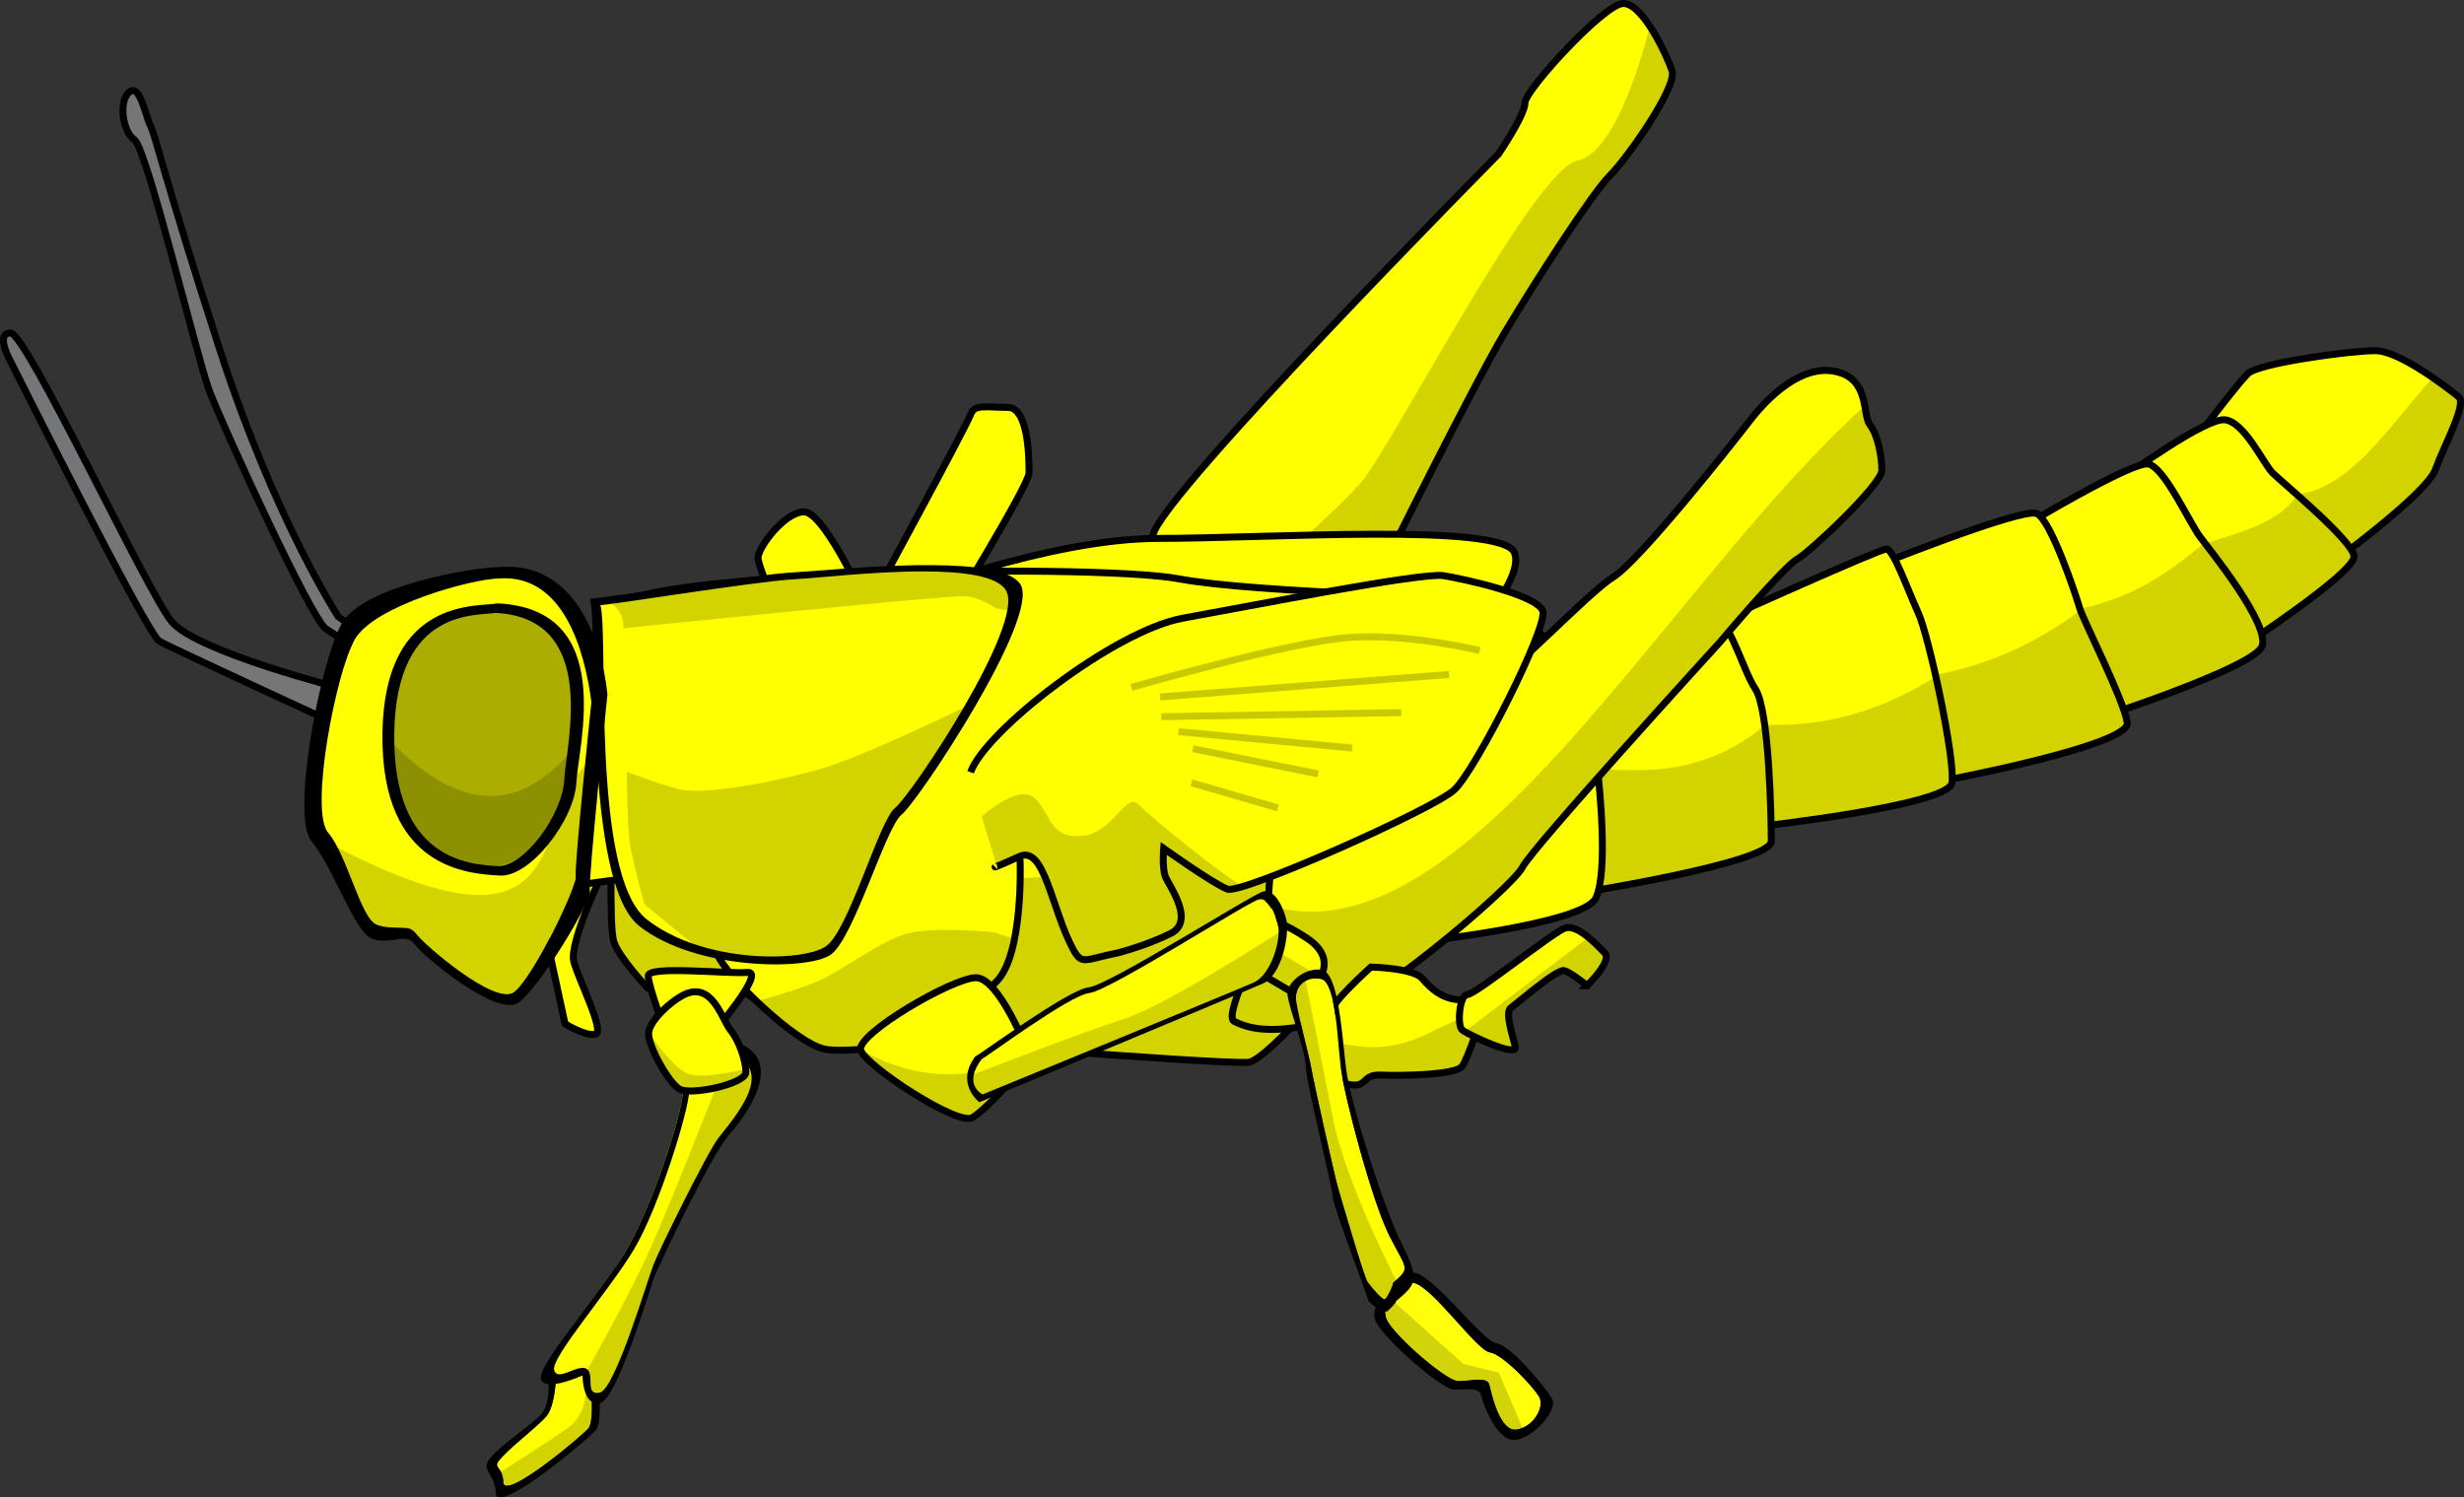 <?xml version="1.0" encoding="UTF-8" standalone="no"?>
<!-- Created with Inkscape (http://www.inkscape.org/) -->
<svg
    xmlns:inkscape="http://www.inkscape.org/namespaces/inkscape"
    xmlns:rdf="http://www.w3.org/1999/02/22-rdf-syntax-ns#"
    xmlns="http://www.w3.org/2000/svg"
    xmlns:cc="http://creativecommons.org/ns#"
    xmlns:dc="http://purl.org/dc/elements/1.1/"
    xmlns:sodipodi="http://sodipodi.sourceforge.net/DTD/sodipodi-0.dtd"
    xmlns:svg="http://www.w3.org/2000/svg"
    xmlns:ns1="http://sozi.baierouge.fr"
    xmlns:xlink="http://www.w3.org/1999/xlink"
    id="svg2662"
    sodipodi:docname="locust.svg"
    viewBox="0 0 353.91 215.1"
    sodipodi:version="0.32"
    version="1.0"
    inkscape:output_extension="org.inkscape.output.svg.inkscape"
    inkscape:version="0.46"
  >
  <rect x="0" y="0" width="353.91" height="215.1" fill="#333333" stroke="none"/>
  <sodipodi:namedview
      id="base"
      bordercolor="#666666"
      inkscape:pageshadow="2"
      guidetolerance="10"
      pagecolor="#ffffff"
      gridtolerance="10000"
      inkscape:window-height="971"
      inkscape:zoom="0.81592977"
      objecttolerance="10"
      showgrid="false"
      borderopacity="1.0"
      inkscape:current-layer="layer1"
      inkscape:cx="281.82588"
      inkscape:cy="144.954"
      inkscape:window-y="23"
      inkscape:showpageshadow="false"
      inkscape:window-x="0"
      inkscape:window-width="1280"
      showborder="true"
      inkscape:pageopacity="0.0"
      inkscape:document-units="px"
  />
  <g
      id="layer1"
      inkscape:label="Layer 1"
      inkscape:groupmode="layer"
      transform="translate(-188.61 -104.44)"
    >
    <g
        id="g3522"
        transform="translate(72.582 -580.54)"
      >
      <path
          id="path3443"
          style="fill-rule:evenodd;stroke:#000000;stroke-width:1px;fill:#ffff00"
          d="m239.92 770.72s-5.6-12.21-8.4-12.21-6.61 5.08-6.61 6.61 4.58 11.45 4.58 11.45"
      />
      <path
          id="path3441"
          style="fill-rule:evenodd;stroke:#000000;stroke-width:1px;fill:#ffff00"
          d="m251.62 774.53s12.21-19.84 12.21-21.62 0-9.41-3.05-9.41-4.83-0.51-5.34 1.01c-0.51 1.53-13.23 24.94-13.23 24.94"
      />
      <g
          id="g3400"
        >
        <path
            id="path3439"
            style="fill-rule:evenodd;stroke:#000000;stroke-width:1px;fill:#ffff00"
            d="m314.46 766.9s13.23-26.71 17.81-34.34c4.58-7.64 12.47-19.85 15.01-22.39 2.55-2.55 9.67-12.72 8.91-15.01s-4.33-9.93-7.12-9.67c-2.8 0.25-14 12.46-14 14.25 0 1.78-3.81 7.37-3.81 7.37s-48.34 48.85-49.62 54.7c-1.27 5.86 10.43 15.52 10.43 15.52"
        />
        <path
            id="path3398"
            style="fill-rule:evenodd;fill-opacity:.172;fill:#000000"
            d="m315.72 765.23s11.56-25.23 16.91-33.56c5.34-8.33 8.82-14.05 13.3-19.52 4.47-5.47 10.81-14.79 10.44-16.65-0.37-1.87-3.36-6.84-3.36-6.84s-4.22 18.15-10.44 19.39c-6.21 1.24-26.72 41.27-31.07 46.24s-15.42 14.3-15.42 14.3"
        />
      </g
      >
      <path
          id="path3453"
          style="fill-rule:evenodd;stroke:#000000;stroke-width:1px;fill:#ffff00"
          d="m245.26 770.72s21.37-8.4 37.15-8.4c15.77 0 49.35-2.29 51.14 2.04 1.78 4.32-9.67 15.77-9.67 15.77"
      />
      <g
          id="g3454"
          transform="translate(-.719 -120.78)"
        >
        <path
            id="path3455"
            sodipodi:nodetypes="csccscsccsc"
            style="fill-rule:evenodd;stroke:#000000;stroke-width:1px;fill:#ffff00"
            d="m204.92 894.25c-5.41-6.39 68.37-7.74 81.16-5.34 11.02 2.06 45.29 2.8 45.29 2.8l13.23 10.17s-43.25 56.23-48.59 56.48c-5.35 0.26-52.16-3.56-52.16-3.56s-7.12 2.04-9.41 0.77c-2.29-1.28-14.51-9.93-14.51-9.93l-10.17 2.04s-4.07-4.33-4.84-6.62c-0.76-2.29-0.25-17.04-0.25-17.04"
        />
        <path
            id="path3452"
            sodipodi:nodetypes="ccsccccccz"
            style="fill-rule:evenodd;fill-opacity:.172;fill:#000000"
            d="m263.89 931.9c19.68-0.81 71.05-17.97 71.05-17.97s-34.78 44.26-37.94 44.26-53.41-3.5-53.41-3.5l-8.32 1.33-15.14-10.48-10.15 2.16-5.32-6.65-0.33-20.63s39.88 12.28 59.56 11.48z"
        />
      </g
      >
      <g
          id="g3460"
          transform="translate(-.891 1.113)"
        >
        <path
            id="path3657"
            style="fill-rule:evenodd;stroke:#000000;stroke-width:1px;fill:#ffff00"
            d="m219.95 820.96c1.32 3.16 11.28 12.78 15.43 13.61s16.6-1.66 16.6-1.66 4.32-4.15 8.14-8.13 3.32-17.26 3.32-17.26l-5.15-9.13"
        />
        <path
            id="path3458"
            sodipodi:nodetypes="czcccccccz"
            style="fill-rule:evenodd;fill-opacity:.172;fill:#000000"
            d="m234.5 824.76c3.28-1.4 8.94-5.83 12.85-6.83 3.9-1 12.32-0.15 12.32-0.15l3.04 0.97-1.93 5.27-12.47 11.65-13.66-0.96-5.56-4.08-3.35-2.97s5.49-1.5 8.76-2.9z"
        />
      </g
      >
      <g
          id="g3378"
        >
        <g
            id="g3354"
          >
          <path
              id="path3467"
              style="fill-rule:evenodd;stroke:#000000;stroke-width:1px;fill:#ffff00"
              d="m450.58 766.14s13.99-10.18 15.26-13.74c1.28-3.56 4.58-9.41 3.31-10.43s-8.39-6.62-11.96-6.62c-3.56 0-16.79 1.79-18.31 3.31-1.53 1.53-7.13 8.91-7.13 8.91"
          />
          <path
              id="path3342"
              sodipodi:nodetypes="csssccc"
              style="fill-rule:evenodd;fill-opacity:.172;fill:#000000"
              d="m465.28 739.41s4.06 2.37 4.2 2.96c0.13 0.6-3.2 9.22-3.42 9.72-0.23 0.5-6.35 7.16-6.53 7.21-0.18 0.04-7.89 6.02-7.89 6.02l-10.95-10.04c10.45 3.88 17.14-7.53 24.59-15.87z"
          />
        </g
        >
        <g
            id="g3358"
          >
          <path
              id="path3469"
              style="fill-rule:evenodd;stroke:#000000;stroke-width:1px;fill:#ffff00"
              d="m438.11 777.84s16.29-10.68 16.03-12.97c-0.25-2.29-10.43-10.69-11.7-11.96s-4.07-7.38-6.87-7.63c-2.8-0.26-14 7.88-14 7.88"
          />
          <path
              id="path3344"
              sodipodi:nodetypes="cccccc"
              style="fill-rule:evenodd;fill-opacity:.172;fill:#000000"
              d="m445.85 756.2l8.07 7.93 0.18 1.51-15.37 12.13-9.08-13.64c5.91-2.25 13.3-3.35 16.2-7.93z"
          />
        </g
        >
        <g
            id="g3362"
          >
          <path
              id="path3471"
              style="fill-rule:evenodd;stroke:#000000;stroke-width:1px;fill:#ffff00"
              d="m417.76 788.02s21.88-7.12 23.15-10.18c1.27-3.05-7.38-13.74-8.9-15.77-1.53-2.04-5.09-9.92-7.38-10.43s-18.32 9.16-18.32 9.16"
          />
          <path
              id="path3346"
              sodipodi:nodetypes="ccccsc"
              style="fill-rule:evenodd;fill-opacity:.172;fill:#000000"
              d="m409.21 773.26c11.76-1.01 17.69-5.62 23.5-10.31l7.39 10.72 1 4.2s-18.43 10.76-21.71 9.35l-3.29-1.42"
          />
        </g
        >
        <g
            id="g3366"
          >
          <path
              id="path3473"
              style="fill-rule:evenodd;stroke:#000000;stroke-width:1px;fill:#ffff00"
              d="m394.86 797.18s27.22-5.09 26.71-8.4c-0.5-3.31-6.36-14.75-6.86-16.53-0.51-1.79-4.08-12.47-6.11-13.49-2.04-1.02-24.68 8.14-24.68 8.14"
          />
          <path
              id="path3348"
              sodipodi:nodetypes="ccscsc"
              style="fill-rule:evenodd;fill-opacity:.172;fill:#000000"
              d="m384.5 782.71c11.34 0.13 21.39-3.41 30.34-10.05 0 0 6.98 15.6 6.83 16.23-0.16 0.64-1.96 1.85-1.96 1.85s-25.64 7.88-27.18 6.88l-1.53-1.01"
          />
        </g
        >
        <g
            id="g3370"
          >
          <path
              id="path3475"
              style="fill-rule:evenodd;stroke:#000000;stroke-width:1px;fill:#ffff00"
              d="m367.89 803.79s27.99-3.05 28.5-6.36c0.51-3.3-3.31-21.11-4.84-24.42-1.52-3.31-3.56-9.16-4.58-9.16-1.01 0-24.17 10.43-24.17 10.43"
          />
          <path
              id="path3350"
              sodipodi:nodetypes="ccssc"
              style="fill-rule:evenodd;fill-opacity:.172;fill:#000000"
              d="m364.72 788.63c10.99 1.63 20.66-0.95 29.4-6.5 0 0 3.01 14.38 2.27 15.33s-4.86 2.59-14.33 4.55c-0.6 0.12-15.33 2.11-15.33 2.11"
          />
        </g
        >
        <g
            id="g3374"
          >
          <path
              id="path3477"
              style="fill-rule:evenodd;stroke:#000000;stroke-width:1px;fill:#ffff00"
              d="m343.21 813.21s27.23-4.33 27.23-7.38-0.26-18.83-2.29-21.88c-2.04-3.05-4.07-11.96-7.89-11.96s-26.46 11.45-26.46 11.45"
          />
          <path
              id="path3352"
              sodipodi:nodetypes="ccssc"
              style="fill-rule:evenodd;fill-opacity:.172;fill:#000000"
              d="m338.87 794.6c10.33 1.31 20.67 2.76 30.45-5.28 0 0 1.96 16.23 1.01 17.02-0.96 0.8-26.71 7.77-27.66 6.93l-0.95-0.85"
          />
        </g
        >
      </g
      >
      <path
          id="path3479"
          style="fill-rule:evenodd;stroke:#000000;stroke-width:1px;fill:#ffff00"
          d="m319.3 820.33s24.17-2.54 25.95-6.36 0.51-16.03 0.25-18.32c-0.25-2.29 0.26-15.77 0.26-15.77l-30.02 1.78"
      />
      <g
          id="g3291"
        >
        <g
            id="g3274"
          >
          <path
              id="path3433"
              style="fill-rule:evenodd;stroke:#000000;stroke-width:1px;fill:#ffff00"
              d="m379.8 738.37c-4.82-1.14-9.65 3.4-12.48 7.09-2.84 3.69-15.89 20.14-19.57 22.41-3.69 2.27-15.6 15.03-19.57 17.02-3.98 1.98-28.37 18.15-29.22 22.12s-0.85 11.35-0.85 11.35-6.52 12.48-4.82 13.33 4.82 1.98 11.91 0.28 28.08-19.57 29.5-22.41c1.42-2.83 28.36-32.33 28.36-32.33s9.08-10.78 11.07-11.91c1.98-1.14 12.19-10.78 12.19-12.77 0-1.98-0.57-5.1-1.7-6.52s0-6.53-4.82-7.66z"
          />
          <path
              id="path3272"
              sodipodi:nodetypes="ccccccccccccccc"
              style="fill-rule:evenodd;fill-opacity:.172;fill:#000000"
              d="m383.93 743.22l0.26 1.92 1.92 3.97 0.25 3.72-9.86 10.88-3.58 2.31-37.65 42.51-2.05 3.08-17.68 14.85-6.53 5.76-8.58 0.52-6.91-0.77-0.64-1.41 5.5-15.5c28.23 8.42 57.02-46.29 85.55-71.84z"
          />
        </g
        >
        <g
            id="g3287"
          >
          <path
              id="path3437"
              style="fill-rule:evenodd;stroke:#000000;stroke-width:1px;fill:#ffff00"
              d="m325.91 828.6c-2.54 0-4.32-1.53-5.59-3.05-1.28-1.53-7.38-1.66-7.38-1.66s-5.85 5.22-5.6 6.36c0.25 1.15-1.27 9.67 2.04 10.43 3.3 0.77 2.03-1.4 4.96-1.27 2.92 0.13 10.81 0 11.7-1.27s2.54-6.49 2.54-6.49"
          />
          <path
              id="path3281"
              sodipodi:nodetypes="ccccccccccc"
              style="fill-rule:evenodd;fill-opacity:.172;fill:#000000"
              d="m328.28 830.54l-1 5.26-1.19 2.37-1.58 0.74-9.05 0.5-2.75 0.16-1.58 1.37-1.51-0.05-2.5-1.24 0.05-5.17c11.1 3.05 14.26-2.42 21.11-3.94z"
          />
        </g
        >
        <g
            id="g3283"
          >
          <path
              id="path3435"
              style="fill-rule:evenodd;stroke:#000000;stroke-width:1px;fill:#ffff00"
              d="m343.98 826.56s3.69-3.56 2.54-4.7c-1.14-1.15-3.94-4.2-5.72-3.56-1.78 0.63-12.85 9.54-14 9.54-1.14 0-1.52 4.45-0.76 5.08 0.76 0.64 8.01 4.08 7.63 2.42-0.38-1.65-1.52-4.96-0.63-5.6 0.89-0.63 6.61-5.59 7.63-5.34 1.02 0.26 3.69 2.42 3.31 2.16z"
          />
          <path
              id="path3279"
              style="fill-rule:evenodd;fill-opacity:.172;fill:#000000"
              d="m326.3 833.25l6.28 2.56 1.28-0.13-1.03-5.5 7.05-5.64h1.28l2.69 2.05 2.04-2.18 0.77-2.43-2.56-2.31-17.8 13.58z"
          />
        </g
        >
      </g
      >
      <path
          id="path3465"
          style="fill-rule:evenodd;stroke:#000000;stroke-width:1px;fill:#ffff00"
          d="m203.03 809.39s-5.35 10.94-4.58 13.74c0.76 2.8 4.58 10.18 3.05 10.43s-4.32-1.53-4.32-1.53l-2.8-12.97"
      />
      <path
          id="path3576"
          style="fill-rule:evenodd;stroke:#000000;stroke-width:1px;fill:#ffff00"
          d="m207.58 775.36l-18.85 3.83 2.22 34.02 21.84-2.99"
      />
      <g
          id="g3466"
        >
        <path
            id="path3447"
            sodipodi:nodetypes="csssssc"
            style="fill-rule:evenodd;fill:#ffff00"
            d="m201.8 771.65c1.27 4.08-1.7 39.42 6.44 45.78 8.14 6.37 23.11 6.44 26.42 4.15 3.3-2.29 7.73-18.32 10.02-20.1s19.62-27.22 16.82-32.05-26.71-1.72-32.05-1.47c-5.34 0.26-28.11 3.72-27.65 3.69z"
        />
        <path
            id="path3664"
            sodipodi:nodetypes="cccczzczccccc"
            style="fill-rule:evenodd;fill-opacity:.172;fill:#000000"
            d="m242.36 806.44l2.5-4.7 7.5-10 3.11-5.6s-15.53 7.61-21.9 9.39-16.51 3.76-20.07 2.8c-3.57-0.95-7.43-2.5-7.43-2.5s-0.03 7.99 0.53 10.91c0.56 2.93 1.97 8.11 1.97 8.11l7.73 6.36c4.76 1.42 9.71 2.19 15.08 1.59 3.33-0.14 4.62-2.54 6.21-4.62l4.77-11.74z"
        />
        <path
            id="path3666"
            style="fill-rule:evenodd;fill-opacity:.172;fill:#000000"
            d="m204.03 771.74s1.06 0.91 1.36 1.97 0.15 1.52 0.15 1.52 46.75-4.78 49.02-4.62c2.27 0.15 4.47 1.74 4.47 1.74l2.35 0.45 0.15-3.18-6.21-2.8-12.2-0.08-23.03 2.12-14.09 1.9"
        />
        <path
            id="path3659"
            style="fill-rule:evenodd;fill:#000000"
            d="m249.97 766.16c-7.82-0.06-16.84 0.88-19.85 1.03-5.34 0.25-29.37 4.03-29.37 3.78 1.27 4.07-1.02 40.7 7.13 47.06 8.14 6.36 24.16 6.38 27.46 4.09 3.31-2.28 7.9-18.34 10.19-20.12s19.89-28.2 17.09-33.03c-1.22-2.12-6.57-2.77-12.65-2.81zm-1.25 0.9c5.62 0.01 10.59 0.64 11.81 2.75 2.8 4.84-13.65 29.44-15.94 31.22s-6.63 17.59-9.93 19.88c-3.31 2.29-17.58 2.51-25.72-3.85s-5.42-41.11-6.69-45.18c0 0.25 22.53-3.44 27.87-3.69 3.01-0.15 11.37-1.14 18.6-1.13z"
        />
      </g
      >
      <g
          id="g3315"
        >
        <g
            id="g3254"
          >
          <path
              id="path3484"
              sodipodi:nodetypes="czsssssc"
              style="fill-rule:evenodd;fill:#ffff0c"
              d="m318.74 869.27c-4.39 3.97-3.9 2.97-3.68 4.82 0.22 1.93 8.65 9.29 10.42 9.29s4.18-0.71 4.47 0.5c0.28 1.2 1.49 6.81 3.9 6.45 2.41-0.35 4.09-3.23 3.24-4.72-0.85-1.48-5.2-6.1-7.12-6.38-1.91-0.28-8.89-10.38-11.23-9.96z"
          />
          <path
              id="path3682"
              style="fill-rule:evenodd;fill-opacity:.172;fill:#000000"
              d="m316.05 871.8l10.14 9.08 5.12 1.29 3.6 8.37-1.57 1-2.26-2.19-2.25-5.44-4.22 0.06-10.08-9.05-0.03-2.09"
          />
          <path
              id="path3481"
              style="fill-rule:evenodd;fill:#000000"
              d="m319.06 867.78c-0.09 0-0.17 0.02-0.25 0.03-4.82 4.25-5.58 4.52-5.34 6.5 0.24 2.06 9.49 10.28 11.44 10.28 1.94 0 3.56-0.41 3.87 0.88s2.32 6.72 4.97 6.34 6.12-4.34 5.19-5.93c-0.94-1.6-5.87-7.64-7.97-7.94-2.04-0.3-9.13-9.97-11.91-10.16zm-0.09 1.47c2.54 0.21 9.14 9.69 11 9.97 1.91 0.28 6.27 4.92 7.12 6.4 0.85 1.49-0.84 4.37-3.25 4.72-2.41 0.36-3.62-5.26-3.9-6.46-0.29-1.21-2.7-0.51-4.47-0.5-1.77 0-10.19-7.36-10.41-9.29-0.21-1.85-0.71-0.84 3.69-4.81 0.07-0.01 0.14-0.04 0.22-0.03z"
          />
        </g
        >
        <g
            id="g3311"
          >
          <path
              id="path3449"
              style="fill-rule:evenodd;stroke:#000000;stroke-width:1px;fill:#ffff00"
              d="m263.58 835.85s-4.07-10.43-7.38-10.43-17.3 8.14-16.54 10.43c0.77 2.29 14 10.94 16.03 9.67 2.04-1.27 5.6-5.34 5.6-5.34"
          />
          <path
              id="path3309"
              sodipodi:nodetypes="cscc"
              style="fill-rule:evenodd;fill-opacity:.172;fill:#000000"
              d="m239.66 835.79s12.86 11.71 16.39 9.45c3.53-2.27 6.56-8.03 6.56-8.03-7.02 2.71-14.45 3.29-22.95-1.42z"
          />
        </g
        >
        <g
            id="g3304"
          >
          <path
              id="path3431"
              style="fill-rule:evenodd;stroke:#000000;stroke-width:1px;fill:#ffff00"
              d="m296.69 824.6l6.24 3.68s6.81-4.53 0.85-8.51c-5.95-3.97-7.94-2.83-7.94-2.83"
          />
          <path
              id="path3302"
              style="fill-rule:evenodd;fill-opacity:.172;fill:#000000"
              d="m296.8 824.68l4.94 2.86 3.28-1.07 0.21-1.44-6.67-3.95"
          />
        </g
        >
        <g
            id="g3259"
          >
          <path
              id="path3493"
              sodipodi:nodetypes="cssssssssc"
              style="fill-rule:evenodd;fill:#ffff00"
              d="m316.13 869.26c2.56-2.24 1.95-1.83-0.54-6.76-2.5-4.93-6.44-19.85-6.96-24.05-0.53-4.21-0.72-12.48-2.95-12.87-2.24-0.4-3.53 1.24-3.53 2.68 0 1.45 1.9 8.25 2.23 10.19 0.33 1.97 3.41 15.76 3.81 17.08 0.32 1.07 3.73 12.84 4.26 13.59 0.64 0.9 2.17 2.65 2.5 2.52 0.33-0.14 1.31-2.32 1.18-2.38z"
          />
          <path
              id="path3693"
              style="fill-rule:evenodd;fill-opacity:.172;fill:#000000"
              d="m301.68 828.31l5.07 23.22 5.32 17.56 2.96 3.49 1.91-2.96s-7.63-14.54-9.47-24.08-4.01-20.13-4.01-20.13l-1.52 1.38"
          />
          <path
              id="path3427"
              style="fill-rule:evenodd;fill:#000000"
              d="m305.47 824.25c-2.27-0.1-4.53 1.94-4.53 3.41 0 1.56 2.62 8.28 2.62 10.4 0 2.13 3.91 17.73 3.91 18.94s5.02 14.25 5.09 14.75 2.27 1.77 2.63 1.63c0.35-0.15 1.48-1.4 1.34-1.47 2.77-2.41 3.57-2.84 0.88-8.16-2.7-5.32-7.47-20.65-8.03-25.19-0.57-4.54-1.06-13.82-3.47-14.25-0.15-0.02-0.29-0.05-0.44-0.06zm-0.59 1.28c0.24-0.01 0.53-0.02 0.81 0.03 2.23 0.4 2.41 8.67 2.93 12.88 0.53 4.2 4.48 19.13 6.97 24.06 2.5 4.93 3.1 4.52 0.53 6.75 0.14 0.07-0.85 2.24-1.18 2.37-0.33 0.14-1.87-1.6-2.5-2.5-0.53-0.75-3.93-12.52-4.25-13.59-0.4-1.32-3.48-15.09-3.81-17.06-0.33-1.94-2.22-8.77-2.22-10.22 0-1.26 0.97-2.65 2.72-2.72z"
          />
        </g
        >
        <g
            id="g3264"
          >
          <path
              id="path3569"
              sodipodi:nodetypes="ccssssc"
              style="fill-rule:evenodd;fill:#ffff00"
              d="m256.53 837.41c-2.83 3.69 0.78 5.31 0.78 5.31s36.59-15.04 39.14-16.17c2.55-1.14 3.69-6.81 3.12-8.79-0.57-1.99-1.7-3.97-3.12-3.69s-21.27 12.76-24.11 13.05c-2.84 0.28-15.52 10.29-15.81 10.29z"
          />
          <path
              id="path3702"
              style="fill-rule:evenodd;fill-opacity:.172;fill:#000000"
              d="m257.15 842.68l38.59-16.09 2.82-1.95 1.79-6.13s-16.64 10.84-22.93 12.85c-6.28 2-21.89 8.07-21.89 8.07l0.32 2.44"
          />
          <path
              id="path3567"
              sodipodi:nodetypes="cssccssccssccssc"
              style="fill-rule:evenodd;fill:#000000"
              d="m297.78 813c-0.09 0-0.19 0.01-0.28 0.03-1.48 0.3-22.17 13.48-25.12 13.78-2.96 0.3-15.96 9.91-16.26 9.91-2.95 3.9 0.57 6.59 0.57 6.59s38.15-15.89 40.81-17.09 3.84-7.21 3.25-9.31c-0.55-1.97-1.62-3.92-2.97-3.91zm-0.47 1.16c1.11 0.19 1.76 1.85 2.25 3.59 0.57 1.99-0.91 7.24-3.47 8.37-2.55 1.14-38.93 16.07-38.93 16.07s-2.94-1.41-0.1-5.1c0.28 0 12.6-9.18 15.44-9.47 2.84-0.28 22.89-13.15 24.31-13.43 0.18-0.04 0.34-0.06 0.5-0.03z"
          />
        </g
        >
      </g
      >
      <g
          id="g3438"
        >
        <g
            id="g3416"
          >
          <path
              id="path3502"
              sodipodi:nodetypes="csscccsc"
              style="fill-rule:evenodd;fill:#ffff00"
              d="m188.34 898.12c-0.06-2.96-1.93-2-0.18-3.87s5.04-4.34 6.31-5.79c1.27-1.44 1.4-5.44 1.4-5.44l5.7-1.14-0.55 3.98s0.18 3.38-0.42 4.23-11.48 10.03-12.26 8.03z"
          />
          <path
              id="path3421"
              style="fill-rule:evenodd;fill:#000000"
              d="m202.81 880.69l-8.09 1.69s0.58 3.98-0.91 5.68-5.03 3.84-7.09 6.03c-2.06 2.2 0.49 2.19 0.56 5.66 0.92 2.34 13.67-8.41 14.38-9.41 0.71-0.99 0.5-4.96 0.5-4.96l0.65-4.69zm-1.25 1.19l-0.53 4c0-0.01 0.17 3.37-0.44 4.21-0.6 0.85-11.46 10.03-12.25 8.03-0.06-2.95-1.94-2-0.18-3.87 1.75-1.87 5.04-4.33 6.31-5.78s1.41-5.44 1.41-5.44l5.68-1.15z"
          />
          <path
              id="path3414"
              sodipodi:nodetypes="cccccccsc"
              style="fill-rule:evenodd;fill-opacity:.172;fill:#000000"
              d="m187.18 896.72l1.04 2.5 7.63-4.28 5.7-5.29 0.22-3.44-1.16-1.35-0.44-1.13s0.47 4.17-2.53 6.32c-3.01 2.16-10.46 6.83-10.46 6.83"
          />
        </g
        >
        <path
            id="path3451"
            style="fill-rule:evenodd;stroke:#000000;stroke-width:1px;fill:#ffff00"
            d="m218.29 833.56s7.89-9.16 5.09-8.9c-2.8 0.25-14.25-1.02-14.25 0.5 0 1.53 2.8 8.91 2.8 8.91"
        />
        <g
            id="g3426"
          >
          <path
              id="path3511"
              sodipodi:nodetypes="cssscsssc"
              style="fill-rule:evenodd;fill:#ffff00"
              d="m220.1 834.25c-5.98 0-5.98 4.49-5.98 7.47 0 2.99-4.48 16.93-8.46 23.41-3.98 6.47-10.85 15.33-10.35 17.32s4.37-0.37 4.37-0.37-0.2 4.26 2.29 3.76 7.18-15.23 8.17-17.72c1-2.49 7.25-18.96 11.58-21.81 1.99-1.32 5.55-9.71-1.62-12.06z"
          />
          <path
              id="path3509"
              sodipodi:nodetypes="cssscssscccsssssssc"
              style="fill-rule:evenodd;fill:#000000"
              d="m220.09 834.25c-5.97 0-5.97 4.48-5.97 7.47s-4.48 16.93-8.46 23.4c-3.99 6.48-12.44 15.95-11.94 17.94s5.97-0.5 5.97-0.5 0.01 4.47 2.5 3.97 6.97-15.92 7.97-18.41c0.99-2.48 8.08-17.26 10.43-19.93 1.77-2.02 9.96-11.95-0.5-13.94zm-1.93 1.37c0.19 0 0.41 0.01 0.62 0.04 9.34 1.82 3.97 8.36 0.44 12.78-1.5 1.88-8.46 15.94-9.34 18.22-0.89 2.28-5.5 17.92-7.72 18.37-2.23 0.46-0.62-2.72-1.91-3.44s-4.18 1.98-4.63 0.16c-0.44-1.82 7.92-11.38 11.47-17.31 3.56-5.93 7.94-20.11 7.94-22.85 0-2.56 0.27-5.89 3.13-5.97z"
          />
          <path
              id="path3424"
              sodipodi:nodetypes="cccccssscz"
              style="fill-rule:evenodd;fill-opacity:.172;fill:#000000"
              d="m209.42 864.37c-3.09 6.89-9.25 17.79-9.25 17.79l0.21 2.04 1.41 1.89 1.4-0.91s7.77-20.25 8.47-21.51 7.43-14.35 7.78-14.63 5.46-8.27 5.39-9.6-4.06-3.08-4.06-3.08-8.26 21.13-11.35 28.01z"
          />
        </g
        >
        <g
            id="g3434"
          >
          <path
              id="path3423"
              style="fill-rule:evenodd;stroke:#000000;stroke-width:1px;fill:#ffff00"
              d="m215 827.58c-1.98 0.56-5.81 3.97-5.81 5.88 0 1.92 2.83 6.95 4.39 7.94 1.56 1 9.58-0.71 9.58-2.41s-1-4.54-2.2-6.03c-1.21-1.48-2.41-6.38-5.96-5.38z"
          />
          <path
              id="path3432"
              sodipodi:nodetypes="ccsccz"
              style="fill-rule:evenodd;fill-opacity:.172;fill:#000000"
              d="m214.81 839.2c-2.34-0.9-5.69-6.04-5.69-6.04s2.84 7.84 4.41 8.27 8.49-0.9 8.49-0.9l1.17-2.02s-6.04 1.59-8.38 0.69z"
          />
        </g
        >
      </g
      >
      <g
          id="g3511"
        >
        <path
            id="path3445"
            sodipodi:nodetypes="cssssscsscssc"
            style="fill-rule:evenodd;stroke:#000000;stroke-width:1px;fill:#ffff00"
            d="m255.44 795.91c2.03-5.86 20.61-20.36 30.53-22.14s34.35-6.61 37.4-6.1c3.05 0.5 13.48 2.79 14.25 5.08 0.76 2.29-9.67 22.9-12.72 25.7-3.06 2.8-30.54 15.01-32.57 14.25-2.04-0.77-9.16-5.85-9.16-5.85s-0.25 2.79 0.25 4.07c0.51 1.27 4.33 6.36 0.77 8.14s-7.63 2.8-7.63 2.8c-4.66 0.93-5.11 1.8-6.32-0.4-3.24-5.93-4.15-15.11-7.8-13.45s-3.48 1.5-3.48 1.5"
        />
        <g
            id="g3649"
          >
          <path
              id="path3637"
              sodipodi:nodetypes="csc"
              style="stroke:#c8c900;stroke-width:1px;fill:none"
              d="m278.53 783.72s22.42-6.47 31.04-7.15c8.62-0.69 18.99 1.86 18.99 1.86"
          />
          <path
              id="path3639"
              style="stroke:#c8c900;stroke-width:1px;fill:none"
              d="m282.84 787.93l34.46-0.59"
          />
          <path
              id="path3641"
              style="stroke:#c8c900;stroke-width:1px;fill:none"
              d="m287.35 792.53l18.01 3.62"
          />
          <path
              id="path3643"
              style="stroke:#c8c900;stroke-width:1px;fill:none"
              d="m285.29 790.08l24.96 2.35"
          />
          <path
              id="path3645"
              style="stroke:#c8c900;stroke-width:1px;fill:none"
              d="m282.65 785.09l41.51-3.23"
          />
          <path
              id="path3647"
              style="stroke:#c8c900;stroke-width:1px;fill:none"
              d="m287.15 797.42l12.43 3.62"
          />
        </g
        >
        <path
            id="path3464"
            style="fill-rule:evenodd;fill-opacity:.172;fill:#000000"
            d="m257.03 802.28s5.41-5 7.77-2.5 2.08 5.69 6.66 5.27c4.58-0.41 6.24-6.52 8.19-4.44 1.94 2.08 13.87 11.52 14.71 11.52 0.83 0-1.95 0.42-1.95 0.42l-9.57-5.69 0.14 3.47s3.05 4.71 2.77 6.24c-0.27 1.53-2.77 3.05-2.77 3.05s-10.41 3.61-11.24 3.2c-0.84-0.42-6.25-14.3-7.36-14.71-1.11-0.42-5.27 0.97-5.27 0.97"
        />
      </g
      >
      <g
          id="g3498"
        >
        <path
            id="path3459"
            style="fill-rule:evenodd;stroke:#000000;stroke-width:1px;fill:#757677"
            d="m165.37 783.95s-21.11-5.34-24.68-9.67c-3.56-4.32-20.86-41.47-23.15-41.47s0 4.07 0 4.07 19.59 39.18 21.37 40.2 27.74 12.97 27.74 12.97"
        />
        <path
            id="path3457"
            sodipodi:nodetypes="cssssssc"
            style="fill-rule:evenodd;stroke:#000000;stroke-width:1px;fill:#757677"
            d="m169.95 780.13s-5.09-3.56-7.12-4.83c-2.04-1.27-15.01-29.51-16.79-34.35-1.78-4.83-8.91-34.6-10.69-35.87s-2.29-5.6-0.76-6.87 2.29 3.31 3.05 4.83c0.76 1.53 2.04 7.64 9.92 32.06 7.89 24.42 17.05 38.46 17.05 38.46l5.99 4.27"
        />
        <g
            id="g3488"
          >
          <g
              id="g3483"
            >
            <path
                id="path3520"
                sodipodi:nodetypes="csssssscc"
                style="fill-rule:evenodd;fill:#ffff00"
                d="m187.93 767.64c-4.08 0-18.21 4.39-20.93 9.14s-7.52 24.66-4.8 27.82c2.72 3.17 5.23 13.02 7.49 13.92 2.27 0.91 4.73-1.22 5.86 0.37 1.13 1.58 11.6 10.66 14.32 8.62s9.08-15.21 8.85-16.57 2.26-25.11 2.26-25.11-1.04-19.09-13.05-18.19z"
            />
            <path
                id="path3463"
                sodipodi:nodetypes="csssssscccsssssscc"
                style="fill-rule:evenodd;fill:#000000"
                d="m188.28 766.41c-4.58 0-20.1 2.78-23.16 8.12-3.05 5.34-7.39 27.75-4.34 31.31 3.05 3.57 6.11 12.95 8.66 13.97 2.54 1.02 4.85-1 6.12 0.78s11.95 10.67 15 8.38c3.06-2.29 10.44-14.51 10.19-16.03-0.25-1.53 2.53-28.22 2.53-28.22-0.88-8.29-4.95-18.83-15-18.31zm12.69 19.4s-2.48 23.77-2.25 25.13c0.23 1.35-6.13 14.53-8.85 16.57-2.72 2.03-12.88-6.73-14.01-8.32-1.13-1.58-3.49-0.49-5.75-1.39-2.27-0.9-4.23-10.04-6.95-13.21-2.72-3.16 1.12-23.06 3.84-27.81s16.86-8.72 20.94-8.72c9.07-0.47 12.07 10.42 13.03 17.75z"
            />
            <path
                id="path3472"
                sodipodi:nodetypes="csssccc"
                style="fill-rule:evenodd;fill-opacity:.172;fill:#000000"
                d="m162.21 805.54s6.29 12.97 7.26 13.13c0.96 0.16 4.43 0 5.32 0.32 0.88 0.32 10.31 9.51 14.18 9.27s9.83-13.94 9.83-13.94l2.74-20.55c-10.36 6.54-0.08 32.77-39.33 11.77z"
            />
          </g
          >
          <g
              id="g3478"
            >
            <path
                id="path3461"
                style="fill-rule:evenodd;fill:#000000"
                d="m187.5 771.65c-2.61 0.55-16.25-1.09-16.54 18.59-0.29 19.69 12.48 20.24 16.83 20.51 4.36 0.28 10.74-7.93 11.03-13.4 0.29-5.46 5.81-24.88-11.32-25.7z"
            />
            <path
                id="path3534"
                style="fill-rule:evenodd;fill:#abae00"
                d="m187.16 773.01c-2.29 0.51-14.25-1.02-14.5 17.3-0.26 18.32 10.94 18.83 14.76 19.08 3.81 0.26 9.41-7.37 9.66-12.46 0.26-5.09 5.09-23.16-9.92-23.92z"
            />
            <path
                id="path3474"
                sodipodi:nodetypes="cscc"
                style="fill-rule:evenodd;fill-opacity:.172;fill:#000000"
                d="m171.64 790.95s0.33 17.57 12.73 18.61c12.41 1.05 14.27-17.32 14.27-17.32-7.34 8.96-16.01 10.35-27-1.29z"
            />
          </g
          >
        </g
        >
      </g
      >
    </g
    >
  </g
  >
</svg
>
